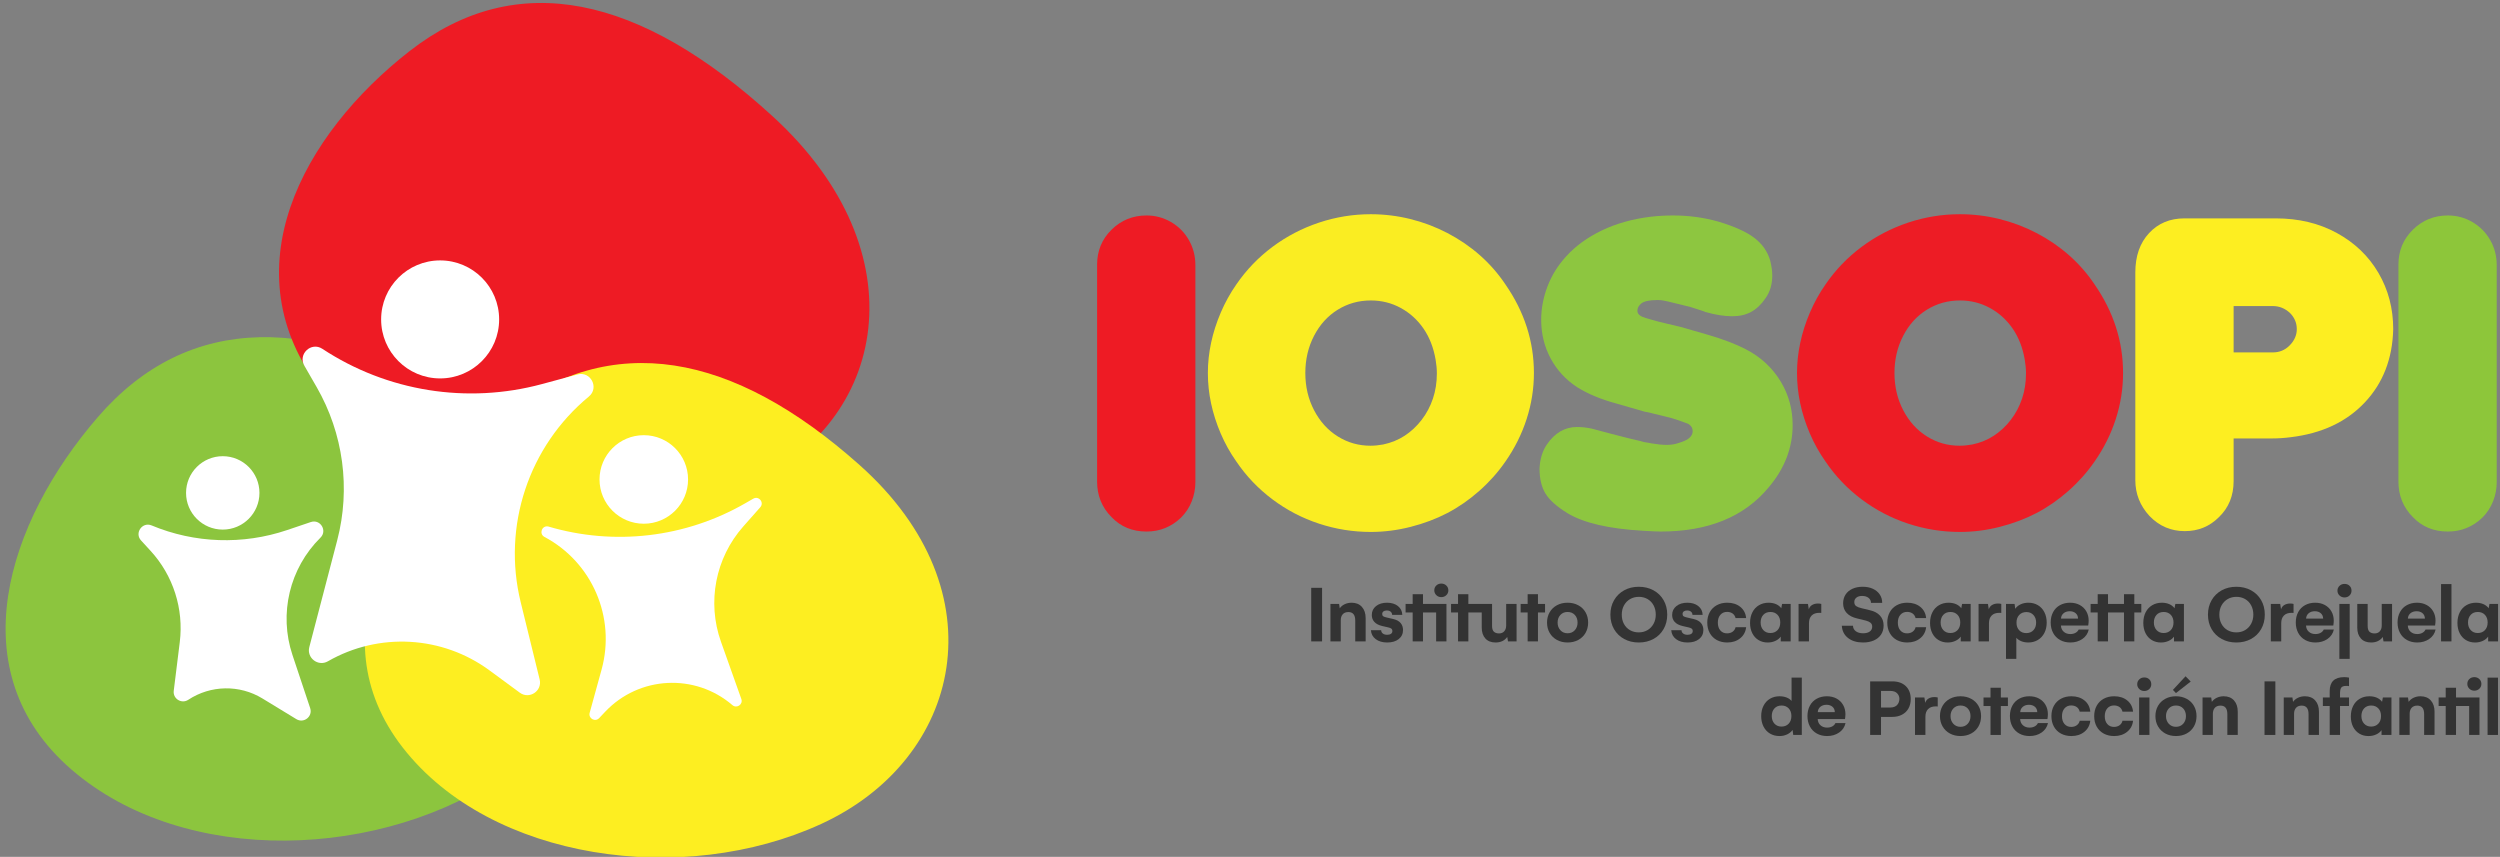 <?xml version="1.0" encoding="UTF-8" standalone="no"?><!DOCTYPE svg PUBLIC "-//W3C//DTD SVG 1.1//EN" "http://www.w3.org/Graphics/SVG/1.1/DTD/svg11.dtd"><svg width="100%" height="100%" viewBox="0 0 744 255" version="1.1" xmlns="http://www.w3.org/2000/svg" xmlns:xlink="http://www.w3.org/1999/xlink" xml:space="preserve" xmlns:serif="http://www.serif.com/" style="fill-rule:evenodd;clip-rule:evenodd;stroke-linejoin:round;stroke-miterlimit:2;"><rect x="0" y="0" width="744" height="255" fill="#808080" stroke="none"/><rect id="Página-1" serif:id="Página 1" x="-167" y="-177" width="1080" height="610.088" style="fill:none;"/><g id="Página-11" serif:id="Página 1"><g><g id="Capa-1" serif:id="Capa 1"><path d="M151.234,229.735c37.605,-26.687 38.623,-78.953 -12.158,-109.365c-45.343,-27.154 -82.963,-27.47 -109.974,3.771c-27.011,31.242 -41.547,75.724 -7.821,104.883c33.725,29.159 92.944,26.975 129.953,0.711" style="fill:#8cc53e;fill-rule:nonzero;"/><path d="M222.519,144.269c41.462,-18.187 51.715,-69.119 7.496,-109.585c-39.483,-36.132 -76.177,-44.372 -108.097,-19.494c-31.92,24.877 -54,65.342 -26.219,100.987c27.78,35.644 86.015,45.991 126.82,28.092" style="fill:#ee1b24;fill-rule:nonzero;"/><path d="M244.426,245.186c41.716,-19.184 53.722,-69.053 11.411,-106.769c-37.779,-33.677 -73.812,-40.349 -106.323,-15.011c-32.511,25.338 -55.846,65.467 -29.637,99.095c26.209,33.629 83.494,41.565 124.549,22.685" style="fill:#fdee21;fill-rule:nonzero;"/><path d="M130.985,112.617c9.698,0 17.559,-7.861 17.559,-17.559c0,-9.697 -7.861,-17.559 -17.559,-17.559c-9.698,0 -17.559,7.862 -17.559,17.559c0,9.698 7.861,17.559 17.559,17.559" style="fill:#fff;fill-rule:nonzero;"/><path d="M154.965,179.235c-5.549,-22.613 2.335,-46.407 20.289,-61.232c3.134,-2.587 0.533,-7.62 -3.39,-6.561l-10.578,2.857c-22.283,6.017 -46.076,2.198 -65.356,-10.492c-3.326,-2.189 -7.338,1.591 -5.351,5.042l3.65,6.336c7.953,13.81 10.153,30.194 6.124,45.612l-8.302,31.771c-0.847,3.241 2.632,5.9 5.537,4.231c15.162,-8.706 34.035,-7.637 48.116,2.727l8.986,6.614c2.845,2.093 6.751,-0.513 5.909,-3.943l-5.634,-22.962Z" style="fill:#fff;fill-rule:nonzero;"/><path d="M191.593,155.86c7.277,0 13.176,-5.899 13.176,-13.175c0,-7.277 -5.899,-13.176 -13.176,-13.176c-7.276,0 -13.175,5.899 -13.175,13.176c0,7.276 5.899,13.175 13.175,13.175" style="fill:#fff;fill-rule:nonzero;"/><path d="M66.292,157.608c6.032,0 10.922,-4.89 10.922,-10.922c0,-6.033 -4.89,-10.923 -10.922,-10.923c-6.032,0 -10.922,4.89 -10.922,10.923c0,6.032 4.89,10.922 10.922,10.922" style="fill:#fff;fill-rule:nonzero;"/><path d="M224.157,148.415l-2.422,1.391c-17.766,10.209 -38.94,12.694 -58.587,6.875c-1.887,-0.389 -2.82,2.201 -1.119,3.105c14.213,7.555 21.278,23.962 17.001,39.48l-3.544,12.859c-0.462,1.675 1.625,2.851 2.819,1.588l1.803,-1.907c10.072,-10.652 26.735,-11.517 37.856,-1.964c1.297,1.114 3.23,-0.213 2.657,-1.824l-6.065,-17.049c-4.192,-11.784 -1.651,-24.915 6.634,-34.285l5.067,-5.731c1.26,-1.424 -0.465,-3.509 -2.1,-2.538" style="fill:#fff;fill-rule:nonzero;"/><path d="M92.508,155.36l-7.075,2.392c-13.161,4.448 -27.491,3.956 -40.316,-1.387c-2.769,-1.153 -5.167,2.267 -3.139,4.477l2.834,3.09c6.737,7.341 9.912,17.269 8.687,27.157l-1.795,14.49c-0.294,2.371 2.326,3.997 4.32,2.681c6.658,-4.394 15.255,-4.55 22.068,-0.4l10.103,6.155c2.228,1.357 4.937,-0.801 4.112,-3.276l-5.275,-15.826c-4.092,-12.276 -0.858,-25.81 8.341,-34.91l0,-0.001c2.111,-2.087 -0.052,-5.593 -2.865,-4.642" style="fill:#fff;fill-rule:nonzero;"/><rect x="390.218" y="174.936" width="3.23" height="15.942" style="fill:#333;"/><path d="M405.305,180.612c0.742,0.83 1.113,1.949 1.113,3.357l0,6.91l-3.097,0l0,-6.193c0,-1.691 -0.677,-2.538 -2.033,-2.538c-0.742,0 -1.306,0.221 -1.694,0.662c-0.387,0.442 -0.58,1.026 -0.58,1.755l0,6.314l-3.074,0l0,-11.147l2.578,0l0.193,1.299c0.347,-0.51 0.835,-0.914 1.464,-1.214c0.629,-0.3 1.315,-0.449 2.057,-0.449c1.306,0 2.331,0.415 3.073,1.244" style="fill:#333;fill-rule:nonzero;"/><path d="M409.415,190.21c-0.876,-0.663 -1.354,-1.55 -1.435,-2.659l3.05,0c0.016,0.43 0.19,0.763 0.52,1.002c0.331,0.239 0.751,0.358 1.259,0.358c0.475,0 0.854,-0.096 1.137,-0.285c0.282,-0.19 0.423,-0.46 0.423,-0.808c0,-0.348 -0.106,-0.596 -0.32,-0.747c-0.214,-0.149 -0.502,-0.264 -0.865,-0.345l-1.839,-0.425c-1.057,-0.251 -1.838,-0.658 -2.342,-1.221c-0.504,-0.562 -0.756,-1.249 -0.756,-2.058c0,-1.093 0.417,-1.975 1.252,-2.647c0.835,-0.672 1.93,-1.008 3.285,-1.008c1.323,0 2.402,0.332 3.237,0.995c0.834,0.664 1.268,1.535 1.3,2.612l-3.024,0c-0.017,-0.397 -0.165,-0.713 -0.447,-0.948c-0.284,-0.234 -0.663,-0.352 -1.138,-0.352c-0.411,0 -0.742,0.092 -0.992,0.273c-0.25,0.183 -0.375,0.44 -0.375,0.772c0,0.315 0.098,0.54 0.296,0.674c0.198,0.132 0.506,0.249 0.925,0.345l2.13,0.498c0.976,0.235 1.694,0.638 2.154,1.208c0.46,0.571 0.689,1.253 0.689,2.046c0,1.125 -0.429,2.026 -1.288,2.702c-0.859,0.676 -1.999,1.014 -3.418,1.014c-1.404,0 -2.543,-0.332 -3.418,-0.996" style="fill:#333;fill-rule:nonzero;"/><path d="M427.444,177.115c-0.399,-0.392 -0.6,-0.868 -0.6,-1.426c0,-0.583 0.201,-1.064 0.6,-1.445c0.398,-0.381 0.893,-0.57 1.481,-0.57c0.598,0 1.098,0.193 1.501,0.582c0.404,0.388 0.605,0.866 0.605,1.433c0,0.567 -0.201,1.044 -0.605,1.433c-0.403,0.389 -0.903,0.583 -1.501,0.583c-0.588,0 -1.083,-0.196 -1.481,-0.59m-3.963,2.617l6.982,0l0,11.147l-3.074,0l0,-8.609l-3.908,0l0,8.609l-3.073,0l0,-8.609l-2.106,0l0,-2.538l2.106,0l0,-2.902l3.073,0l0,2.902Z" style="fill:#333;fill-rule:nonzero;"/><path d="M451.335,179.732l0,11.146l-2.554,0l-0.229,-1.323c-0.775,1.093 -1.924,1.643 -3.448,1.652c-1.324,0 -2.344,-0.399 -3.062,-1.197c-0.718,-0.797 -1.077,-1.868 -1.077,-3.212l0,-4.528l-3.981,0l0,8.608l-3.073,0l0,-8.608l-2.081,0l0,-2.538l2.081,0l0,-2.902l3.073,0l0,2.902l7.054,0l0,6.569c0,0.793 0.184,1.36 0.551,1.7c0.367,0.339 0.878,0.509 1.531,0.509c0.645,0 1.159,-0.214 1.542,-0.643c0.384,-0.429 0.575,-0.999 0.575,-1.712l0,-6.423l3.098,0Z" style="fill:#333;fill-rule:nonzero;"/><path d="M459.805,182.27l-2.105,0l0,8.608l-3.074,0l0,-8.608l-2.081,0l0,-2.538l2.081,0l0,-2.902l3.074,0l0,2.902l2.105,0l0,2.538Z" style="fill:#333;fill-rule:nonzero;"/><path d="M464.373,187.557c0.553,0.604 1.265,0.905 2.136,0.905c0.88,0 1.595,-0.301 2.148,-0.905c0.552,-0.603 0.828,-1.361 0.828,-2.276c0,-0.931 -0.272,-1.69 -0.816,-2.277c-0.545,-0.587 -1.265,-0.881 -2.16,-0.881c-0.879,0 -1.593,0.296 -2.142,0.887c-0.549,0.591 -0.822,1.348 -0.822,2.271c0,0.915 0.276,1.673 0.828,2.276m-3.206,-5.33c0.513,-0.895 1.234,-1.595 2.166,-2.101c0.932,-0.506 1.99,-0.758 3.176,-0.758c1.186,0 2.247,0.252 3.182,0.758c0.936,0.506 1.66,1.206 2.172,2.101c0.512,0.894 0.769,1.912 0.769,3.054c0,1.141 -0.257,2.161 -0.769,3.059c-0.512,0.899 -1.234,1.602 -2.166,2.108c-0.931,0.505 -1.994,0.758 -3.188,0.758c-1.186,0 -2.24,-0.253 -3.164,-0.758c-0.924,-0.506 -1.646,-1.206 -2.166,-2.101c-0.52,-0.894 -0.781,-1.917 -0.781,-3.066c0,-1.142 0.256,-2.16 0.769,-3.054" style="fill:#333;fill-rule:nonzero;"/><path d="M492.107,180.151c-0.432,-0.806 -1.03,-1.429 -1.797,-1.87c-0.766,-0.442 -1.63,-0.662 -2.59,-0.662c-0.975,0 -1.846,0.225 -2.613,0.675c-0.767,0.449 -1.369,1.072 -1.809,1.869c-0.44,0.798 -0.659,1.718 -0.659,2.762c0,1.044 0.215,1.963 0.647,2.756c0.431,0.794 1.031,1.411 1.797,1.853c0.766,0.44 1.637,0.661 2.614,0.661c0.975,0 1.843,-0.225 2.6,-0.674c0.759,-0.449 1.358,-1.074 1.797,-1.876c0.441,-0.802 0.66,-1.716 0.66,-2.744c0,-1.027 -0.215,-1.944 -0.647,-2.75m2.971,7.072c-0.727,1.264 -1.733,2.243 -3.02,2.939c-1.286,0.696 -2.74,1.045 -4.361,1.045c-1.622,0 -3.072,-0.349 -4.351,-1.045c-1.278,-0.696 -2.28,-1.671 -3.007,-2.926c-0.725,-1.255 -1.088,-2.691 -1.088,-4.311c0,-1.61 0.363,-3.045 1.088,-4.304c0.727,-1.259 1.729,-2.241 3.007,-2.945c1.279,-0.704 2.729,-1.056 4.351,-1.056c1.621,0 3.075,0.348 4.361,1.045c1.287,0.696 2.293,1.673 3.02,2.931c0.725,1.259 1.089,2.695 1.089,4.305c0,1.619 -0.364,3.06 -1.089,4.322" style="fill:#333;fill-rule:nonzero;"/><path d="M498.799,190.21c-0.876,-0.663 -1.354,-1.55 -1.435,-2.659l3.05,0c0.016,0.43 0.19,0.763 0.52,1.002c0.331,0.239 0.751,0.358 1.259,0.358c0.475,0 0.854,-0.096 1.137,-0.285c0.282,-0.19 0.423,-0.46 0.423,-0.808c0,-0.348 -0.106,-0.596 -0.32,-0.747c-0.214,-0.149 -0.502,-0.264 -0.865,-0.345l-1.839,-0.425c-1.057,-0.251 -1.838,-0.658 -2.342,-1.221c-0.504,-0.562 -0.756,-1.249 -0.756,-2.058c0,-1.093 0.417,-1.975 1.252,-2.647c0.835,-0.672 1.93,-1.008 3.285,-1.008c1.323,0 2.402,0.332 3.237,0.995c0.834,0.664 1.268,1.535 1.3,2.612l-3.024,0c-0.017,-0.397 -0.165,-0.713 -0.447,-0.948c-0.284,-0.234 -0.663,-0.352 -1.138,-0.352c-0.411,0 -0.742,0.092 -0.992,0.273c-0.25,0.183 -0.375,0.44 -0.375,0.772c0,0.315 0.098,0.54 0.296,0.674c0.198,0.132 0.506,0.249 0.925,0.345l2.13,0.498c0.976,0.235 1.694,0.638 2.154,1.208c0.46,0.571 0.689,1.253 0.689,2.046c0,1.125 -0.429,2.026 -1.288,2.702c-0.859,0.676 -1.999,1.014 -3.418,1.014c-1.404,0 -2.543,-0.332 -3.418,-0.996" style="fill:#333;fill-rule:nonzero;"/><path d="M508.829,182.178c0.496,-0.895 1.194,-1.586 2.094,-2.076c0.899,-0.489 1.933,-0.735 3.103,-0.735c1.574,0 2.871,0.415 3.896,1.245c1.024,0.83 1.601,1.941 1.73,3.333l-3.145,0c-0.146,-0.599 -0.442,-1.056 -0.89,-1.372c-0.447,-0.316 -0.994,-0.474 -1.64,-0.474c-0.822,0 -1.486,0.29 -1.99,0.868c-0.504,0.579 -0.756,1.358 -0.756,2.338c0,0.963 0.248,1.734 0.744,2.313c0.497,0.579 1.164,0.869 2.002,0.869c0.662,0 1.221,-0.17 1.676,-0.511c0.456,-0.34 0.74,-0.78 0.854,-1.323l3.145,0c-0.144,1.36 -0.733,2.459 -1.766,3.296c-1.033,0.838 -2.32,1.257 -3.86,1.257c-1.17,0 -2.204,-0.245 -3.103,-0.735c-0.9,-0.489 -1.598,-1.182 -2.094,-2.076c-0.496,-0.894 -0.744,-1.933 -0.744,-3.114c0,-1.174 0.248,-2.208 0.744,-3.103" style="fill:#333;fill-rule:nonzero;"/><path d="M528.988,187.533c0.544,-0.571 0.816,-1.33 0.816,-2.277c0,-0.948 -0.268,-1.706 -0.804,-2.277c-0.536,-0.57 -1.244,-0.856 -2.123,-0.856c-0.896,0 -1.606,0.29 -2.13,0.868c-0.525,0.579 -0.786,1.334 -0.786,2.265c0,0.931 0.267,1.686 0.804,2.264c0.536,0.579 1.232,0.868 2.087,0.868c0.879,0 1.591,-0.285 2.136,-0.855m3.914,-7.802l0,11.147l-2.952,0l0,-1.421c-0.38,0.534 -0.916,0.96 -1.609,1.275c-0.695,0.316 -1.453,0.474 -2.275,0.474c-1.024,0 -1.934,-0.241 -2.728,-0.723c-0.795,-0.481 -1.414,-1.161 -1.858,-2.04c-0.444,-0.878 -0.666,-1.9 -0.666,-3.065c0,-1.191 0.231,-2.241 0.691,-3.152c0.459,-0.91 1.11,-1.615 1.954,-2.112c0.842,-0.498 1.8,-0.747 2.873,-0.747c0.823,0 1.556,0.14 2.202,0.419c0.645,0.279 1.17,0.685 1.573,1.22l0.242,-1.275l2.553,0Z" style="fill:#333;fill-rule:nonzero;"/><path d="M542.014,179.732l0,2.671c-0.129,-0.016 -0.326,-0.025 -0.593,-0.025c-0.992,0 -1.752,0.27 -2.28,0.808c-0.528,0.539 -0.793,1.298 -0.793,2.277l0,5.415l-3.098,0l0,-11.146l2.796,0l0.254,1.603c0.161,-0.567 0.485,-0.996 0.974,-1.288c0.488,-0.291 1.062,-0.436 1.724,-0.436c0.427,0 0.766,0.04 1.016,0.121" style="fill:#333;fill-rule:nonzero;"/><path d="M549.232,176.951c0.479,-0.745 1.161,-1.319 2.045,-1.725c0.883,-0.404 1.905,-0.607 3.067,-0.607c1.137,0 2.14,0.199 3.007,0.596c0.867,0.396 1.549,0.955 2.045,1.674c0.496,0.721 0.744,1.563 0.744,2.527l-3.328,0c-0.016,-0.632 -0.266,-1.134 -0.75,-1.506c-0.483,-0.372 -1.117,-0.559 -1.899,-0.559c-0.71,0 -1.275,0.166 -1.695,0.498c-0.419,0.332 -0.629,0.769 -0.629,1.312c0,0.55 0.182,0.953 0.545,1.208c0.363,0.255 0.875,0.459 1.536,0.613l2.553,0.619c1.291,0.284 2.295,0.818 3.014,1.603c0.718,0.785 1.076,1.768 1.076,2.95c0,1.028 -0.252,1.923 -0.756,2.684c-0.504,0.76 -1.221,1.345 -2.147,1.755c-0.928,0.408 -2.001,0.613 -3.219,0.613c-1.831,0 -3.317,-0.445 -4.459,-1.336c-1.142,-0.891 -1.761,-2.105 -1.857,-3.643l3.315,0c0.032,0.697 0.321,1.243 0.865,1.639c0.545,0.398 1.265,0.596 2.16,0.596c0.839,0 1.498,-0.174 1.979,-0.523c0.479,-0.347 0.72,-0.825 0.72,-1.432c0,-0.51 -0.162,-0.899 -0.485,-1.166c-0.322,-0.267 -0.761,-0.478 -1.318,-0.631l-2.626,-0.644c-1.388,-0.316 -2.439,-0.86 -3.152,-1.634c-0.714,-0.772 -1.071,-1.729 -1.071,-2.871c0,-0.996 0.24,-1.866 0.72,-2.61" style="fill:#333;fill-rule:nonzero;"/><path d="M562.397,182.178c0.496,-0.895 1.194,-1.586 2.094,-2.076c0.899,-0.489 1.933,-0.735 3.103,-0.735c1.574,0 2.871,0.415 3.896,1.245c1.024,0.83 1.601,1.941 1.73,3.333l-3.145,0c-0.146,-0.599 -0.442,-1.056 -0.89,-1.372c-0.447,-0.316 -0.994,-0.474 -1.64,-0.474c-0.822,0 -1.486,0.29 -1.99,0.868c-0.504,0.579 -0.756,1.358 -0.756,2.338c0,0.963 0.248,1.734 0.744,2.313c0.497,0.579 1.164,0.869 2.002,0.869c0.662,0 1.221,-0.17 1.676,-0.511c0.456,-0.34 0.74,-0.78 0.854,-1.323l3.145,0c-0.144,1.36 -0.733,2.459 -1.766,3.296c-1.033,0.838 -2.32,1.257 -3.86,1.257c-1.17,0 -2.204,-0.245 -3.103,-0.735c-0.9,-0.489 -1.598,-1.182 -2.094,-2.076c-0.496,-0.894 -0.744,-1.933 -0.744,-3.114c0,-1.174 0.248,-2.208 0.744,-3.103" style="fill:#333;fill-rule:nonzero;"/><path d="M582.556,187.533c0.544,-0.571 0.816,-1.33 0.816,-2.277c0,-0.948 -0.268,-1.706 -0.804,-2.277c-0.536,-0.57 -1.244,-0.856 -2.123,-0.856c-0.896,0 -1.606,0.29 -2.13,0.868c-0.525,0.579 -0.786,1.334 -0.786,2.265c0,0.931 0.267,1.686 0.804,2.264c0.536,0.579 1.232,0.868 2.087,0.868c0.879,0 1.591,-0.285 2.136,-0.855m3.914,-7.802l0,11.147l-2.952,0l0,-1.421c-0.38,0.534 -0.916,0.96 -1.609,1.275c-0.695,0.316 -1.453,0.474 -2.275,0.474c-1.024,0 -1.934,-0.241 -2.728,-0.723c-0.795,-0.481 -1.414,-1.161 -1.858,-2.04c-0.444,-0.878 -0.666,-1.9 -0.666,-3.065c0,-1.191 0.231,-2.241 0.691,-3.152c0.459,-0.91 1.11,-1.615 1.954,-2.112c0.842,-0.498 1.8,-0.747 2.873,-0.747c0.823,0 1.556,0.14 2.202,0.419c0.645,0.279 1.17,0.685 1.573,1.22l0.242,-1.275l2.553,0Z" style="fill:#333;fill-rule:nonzero;"/><path d="M595.581,179.732l0,2.671c-0.129,-0.016 -0.326,-0.025 -0.593,-0.025c-0.992,0 -1.752,0.27 -2.28,0.808c-0.528,0.539 -0.793,1.298 -0.793,2.277l0,5.415l-3.098,0l0,-11.146l2.796,0l0.254,1.603c0.161,-0.567 0.485,-0.996 0.974,-1.288c0.488,-0.291 1.062,-0.436 1.724,-0.436c0.427,0 0.766,0.04 1.016,0.121" style="fill:#333;fill-rule:nonzero;"/><path d="M605.147,187.545c0.536,-0.579 0.804,-1.334 0.804,-2.265c0,-0.93 -0.268,-1.685 -0.804,-2.264c-0.537,-0.578 -1.232,-0.868 -2.088,-0.868c-0.879,0 -1.591,0.285 -2.136,0.856c-0.544,0.57 -0.816,1.338 -0.816,2.301c0,0.947 0.269,1.702 0.805,2.264c0.536,0.563 1.24,0.844 2.111,0.844c0.879,0 1.587,-0.289 2.124,-0.868m1.33,-7.443c0.827,0.49 1.471,1.186 1.931,2.089c0.46,0.902 0.689,1.932 0.689,3.089c0,1.159 -0.229,2.186 -0.689,3.084c-0.46,0.899 -1.108,1.597 -1.943,2.095c-0.835,0.498 -1.78,0.747 -2.837,0.747c-0.758,0 -1.444,-0.122 -2.057,-0.364c-0.613,-0.243 -1.117,-0.587 -1.512,-1.032l0,6.265l-3.074,0l0,-16.343l2.554,0l0.193,1.445c0.379,-0.568 0.915,-1.01 1.609,-1.33c0.694,-0.32 1.464,-0.48 2.311,-0.48c1.057,0 1.999,0.245 2.825,0.735" style="fill:#333;fill-rule:nonzero;"/><path d="M618.427,184.091c-0.017,-0.681 -0.254,-1.215 -0.714,-1.604c-0.46,-0.388 -1.045,-0.582 -1.755,-0.582c-0.742,0 -1.352,0.199 -1.833,0.595c-0.479,0.397 -0.736,0.927 -0.768,1.591l5.07,0Zm1.295,6.059c-1.009,0.704 -2.207,1.056 -3.594,1.056c-1.154,0 -2.174,-0.249 -3.061,-0.747c-0.888,-0.498 -1.574,-1.198 -2.057,-2.1c-0.484,-0.903 -0.727,-1.937 -0.727,-3.103c0,-1.174 0.243,-2.208 0.727,-3.102c0.483,-0.894 1.165,-1.583 2.045,-2.064c0.879,-0.481 1.879,-0.723 3,-0.723c1.089,0 2.052,0.227 2.886,0.68c0.835,0.454 1.484,1.087 1.948,1.9c0.464,0.814 0.696,1.735 0.696,2.763c0,0.412 -0.045,0.895 -0.134,1.444l-8.118,0c0.032,0.762 0.304,1.375 0.817,1.84c0.511,0.466 1.172,0.699 1.978,0.699c0.597,0 1.113,-0.122 1.549,-0.365c0.436,-0.243 0.746,-0.57 0.932,-0.983l3,0c-0.25,1.165 -0.879,2.1 -1.887,2.805" style="fill:#333;fill-rule:nonzero;"/><path d="M637.254,182.27l-2.081,0l0,8.608l-3.073,0l0,-8.608l-4.755,0l0,8.608l-3.073,0l0,-8.608l-2.106,0l0,-2.538l2.106,0l0,-2.902l3.073,0l0,2.902l4.755,0l0,-2.902l3.073,0l0,2.902l2.081,0l0,2.538Z" style="fill:#333;fill-rule:nonzero;"/><path d="M646.021,187.533c0.544,-0.571 0.816,-1.33 0.816,-2.277c0,-0.948 -0.268,-1.706 -0.804,-2.277c-0.536,-0.57 -1.244,-0.856 -2.123,-0.856c-0.896,0 -1.606,0.29 -2.13,0.868c-0.525,0.579 -0.786,1.334 -0.786,2.265c0,0.931 0.267,1.686 0.804,2.264c0.536,0.579 1.232,0.868 2.087,0.868c0.879,0 1.591,-0.285 2.136,-0.855m3.914,-7.802l0,11.147l-2.952,0l0,-1.421c-0.38,0.534 -0.916,0.96 -1.609,1.275c-0.695,0.316 -1.453,0.474 -2.275,0.474c-1.024,0 -1.934,-0.241 -2.728,-0.723c-0.795,-0.481 -1.414,-1.161 -1.858,-2.04c-0.444,-0.878 -0.666,-1.9 -0.666,-3.065c0,-1.191 0.231,-2.241 0.691,-3.152c0.459,-0.91 1.11,-1.615 1.954,-2.112c0.842,-0.498 1.8,-0.747 2.873,-0.747c0.823,0 1.556,0.14 2.202,0.419c0.645,0.279 1.17,0.685 1.573,1.22l0.242,-1.275l2.553,0Z" style="fill:#333;fill-rule:nonzero;"/><path d="M669.943,180.151c-0.432,-0.806 -1.03,-1.429 -1.797,-1.87c-0.766,-0.442 -1.63,-0.662 -2.59,-0.662c-0.975,0 -1.846,0.225 -2.613,0.675c-0.767,0.449 -1.369,1.072 -1.809,1.869c-0.44,0.798 -0.659,1.718 -0.659,2.762c0,1.044 0.215,1.963 0.647,2.756c0.431,0.794 1.031,1.411 1.797,1.853c0.766,0.44 1.637,0.661 2.614,0.661c0.975,0 1.843,-0.225 2.6,-0.674c0.759,-0.449 1.358,-1.074 1.797,-1.876c0.441,-0.802 0.66,-1.716 0.66,-2.744c0,-1.027 -0.215,-1.944 -0.647,-2.75m2.971,7.072c-0.727,1.264 -1.733,2.243 -3.02,2.939c-1.286,0.696 -2.74,1.045 -4.361,1.045c-1.622,0 -3.072,-0.349 -4.351,-1.045c-1.278,-0.696 -2.28,-1.671 -3.007,-2.926c-0.725,-1.255 -1.088,-2.691 -1.088,-4.311c0,-1.61 0.363,-3.045 1.088,-4.304c0.727,-1.259 1.729,-2.241 3.007,-2.945c1.279,-0.704 2.729,-1.056 4.351,-1.056c1.621,0 3.075,0.348 4.361,1.045c1.287,0.696 2.293,1.673 3.02,2.931c0.725,1.259 1.089,2.695 1.089,4.305c0,1.619 -0.364,3.06 -1.089,4.322" style="fill:#333;fill-rule:nonzero;"/><path d="M682.557,179.732l0,2.671c-0.129,-0.016 -0.326,-0.025 -0.593,-0.025c-0.992,0 -1.752,0.27 -2.28,0.808c-0.528,0.539 -0.793,1.298 -0.793,2.277l0,5.415l-3.098,0l0,-11.146l2.796,0l0.254,1.603c0.161,-0.567 0.485,-0.996 0.974,-1.288c0.488,-0.291 1.062,-0.436 1.724,-0.436c0.427,0 0.766,0.04 1.016,0.121" style="fill:#333;fill-rule:nonzero;"/><path d="M691.367,184.091c-0.017,-0.681 -0.254,-1.215 -0.714,-1.604c-0.46,-0.388 -1.045,-0.582 -1.755,-0.582c-0.742,0 -1.352,0.199 -1.833,0.595c-0.479,0.397 -0.736,0.927 -0.768,1.591l5.07,0Zm1.295,6.059c-1.009,0.704 -2.207,1.056 -3.594,1.056c-1.154,0 -2.174,-0.249 -3.061,-0.747c-0.888,-0.498 -1.574,-1.198 -2.057,-2.1c-0.484,-0.903 -0.727,-1.937 -0.727,-3.103c0,-1.174 0.243,-2.208 0.727,-3.102c0.483,-0.894 1.165,-1.583 2.045,-2.064c0.879,-0.481 1.879,-0.723 3,-0.723c1.089,0 2.052,0.227 2.886,0.68c0.835,0.454 1.484,1.087 1.948,1.9c0.464,0.814 0.696,1.735 0.696,2.763c0,0.412 -0.045,0.895 -0.134,1.444l-8.118,0c0.032,0.762 0.304,1.375 0.817,1.84c0.511,0.466 1.172,0.699 1.978,0.699c0.597,0 1.113,-0.122 1.549,-0.365c0.436,-0.243 0.746,-0.57 0.932,-0.983l3,0c-0.25,1.165 -0.879,2.1 -1.887,2.805" style="fill:#333;fill-rule:nonzero;"/><path d="M696.195,179.732l3.073,0l0,16.344l-3.073,0l0,-16.344Zm0.036,-2.52c-0.403,-0.392 -0.604,-0.868 -0.604,-1.427c0,-0.566 0.201,-1.044 0.604,-1.432c0.404,-0.389 0.904,-0.583 1.501,-0.583c0.613,0 1.114,0.19 1.5,0.57c0.388,0.381 0.581,0.862 0.581,1.445c0,0.567 -0.198,1.044 -0.592,1.433c-0.396,0.389 -0.892,0.583 -1.489,0.583c-0.597,0 -1.097,-0.196 -1.501,-0.589" style="fill:#333;fill-rule:nonzero;"/><path d="M711.877,179.732l0,11.146l-2.553,0l-0.205,-1.323c-0.395,0.551 -0.886,0.963 -1.471,1.239c-0.584,0.275 -1.248,0.413 -1.99,0.413c-1.323,0 -2.344,-0.399 -3.061,-1.197c-0.718,-0.797 -1.076,-1.868 -1.076,-3.212l0,-7.066l3.096,0l0,6.569c0,0.793 0.178,1.36 0.533,1.7c0.355,0.339 0.863,0.509 1.525,0.509c0.661,0 1.181,-0.214 1.56,-0.643c0.379,-0.429 0.569,-0.999 0.569,-1.712l0,-6.423l3.073,0Z" style="fill:#333;fill-rule:nonzero;"/><path d="M721.654,184.091c-0.017,-0.681 -0.254,-1.215 -0.714,-1.604c-0.46,-0.388 -1.045,-0.582 -1.755,-0.582c-0.742,0 -1.352,0.199 -1.833,0.595c-0.479,0.397 -0.736,0.927 -0.768,1.591l5.07,0Zm1.295,6.059c-1.009,0.704 -2.207,1.056 -3.594,1.056c-1.154,0 -2.174,-0.249 -3.061,-0.747c-0.888,-0.498 -1.574,-1.198 -2.057,-2.1c-0.484,-0.903 -0.727,-1.937 -0.727,-3.103c0,-1.174 0.243,-2.208 0.727,-3.102c0.483,-0.894 1.165,-1.583 2.045,-2.064c0.879,-0.481 1.879,-0.723 3,-0.723c1.089,0 2.052,0.227 2.886,0.68c0.835,0.454 1.484,1.087 1.948,1.9c0.464,0.814 0.696,1.735 0.696,2.763c0,0.412 -0.045,0.895 -0.134,1.444l-8.118,0c0.032,0.762 0.304,1.375 0.817,1.84c0.511,0.466 1.172,0.699 1.978,0.699c0.597,0 1.113,-0.122 1.549,-0.365c0.436,-0.243 0.746,-0.57 0.932,-0.983l3,0c-0.25,1.165 -0.879,2.1 -1.887,2.805" style="fill:#333;fill-rule:nonzero;"/><rect x="726.458" y="173.819" width="3.098" height="17.06" style="fill:#333;"/><path d="M739.508,187.533c0.544,-0.571 0.816,-1.33 0.816,-2.277c0,-0.948 -0.268,-1.706 -0.804,-2.277c-0.536,-0.57 -1.244,-0.856 -2.123,-0.856c-0.896,0 -1.606,0.29 -2.13,0.868c-0.525,0.579 -0.786,1.334 -0.786,2.265c0,0.931 0.267,1.686 0.804,2.264c0.536,0.579 1.232,0.868 2.087,0.868c0.879,0 1.591,-0.285 2.136,-0.855m3.914,-7.802l0,11.147l-2.952,0l0,-1.421c-0.38,0.534 -0.916,0.96 -1.609,1.275c-0.695,0.316 -1.453,0.474 -2.275,0.474c-1.024,0 -1.934,-0.241 -2.728,-0.723c-0.795,-0.481 -1.414,-1.161 -1.858,-2.04c-0.444,-0.878 -0.666,-1.9 -0.666,-3.065c0,-1.191 0.231,-2.241 0.691,-3.152c0.459,-0.91 1.11,-1.615 1.954,-2.112c0.842,-0.498 1.8,-0.747 2.873,-0.747c0.823,0 1.556,0.14 2.202,0.419c0.645,0.279 1.17,0.685 1.573,1.22l0.242,-1.275l2.553,0Z" style="fill:#333;fill-rule:nonzero;"/><path d="M532.304,215.374c0.544,-0.571 0.816,-1.33 0.816,-2.277c0,-0.948 -0.268,-1.706 -0.804,-2.277c-0.536,-0.57 -1.244,-0.856 -2.123,-0.856c-0.896,0 -1.606,0.29 -2.13,0.868c-0.525,0.579 -0.786,1.334 -0.786,2.265c0,0.931 0.267,1.686 0.804,2.264c0.536,0.579 1.232,0.868 2.087,0.868c0.879,0 1.591,-0.285 2.136,-0.855m3.914,-13.715l0,17.06l-2.553,0l-0.194,-1.493c-0.379,0.549 -0.915,0.991 -1.608,1.323c-0.695,0.332 -1.456,0.498 -2.288,0.498c-1.056,0 -1.999,-0.245 -2.825,-0.735c-0.827,-0.49 -1.47,-1.186 -1.929,-2.088c-0.46,-0.903 -0.691,-1.937 -0.691,-3.103c0,-1.157 0.231,-2.187 0.691,-3.09c0.459,-0.902 1.102,-1.598 1.929,-2.089c0.826,-0.489 1.769,-0.734 2.825,-0.734c0.775,0 1.472,0.119 2.093,0.358c0.621,0.239 1.121,0.581 1.501,1.026l0,-6.933l3.049,0Z" style="fill:#333;fill-rule:nonzero;"/><path d="M546.043,211.932c-0.017,-0.681 -0.254,-1.215 -0.714,-1.604c-0.46,-0.388 -1.045,-0.582 -1.755,-0.582c-0.742,0 -1.352,0.199 -1.833,0.595c-0.479,0.397 -0.736,0.927 -0.768,1.591l5.07,0Zm1.295,6.059c-1.009,0.704 -2.207,1.056 -3.594,1.056c-1.154,0 -2.174,-0.249 -3.061,-0.747c-0.888,-0.498 -1.574,-1.198 -2.057,-2.1c-0.484,-0.903 -0.727,-1.937 -0.727,-3.103c0,-1.174 0.243,-2.208 0.727,-3.102c0.483,-0.894 1.165,-1.583 2.045,-2.064c0.879,-0.481 1.879,-0.723 3,-0.723c1.089,0 2.052,0.227 2.886,0.68c0.835,0.454 1.484,1.087 1.948,1.9c0.464,0.814 0.696,1.735 0.696,2.763c0,0.412 -0.045,0.895 -0.134,1.444l-8.118,0c0.032,0.762 0.304,1.375 0.817,1.84c0.511,0.466 1.172,0.699 1.978,0.699c0.597,0 1.113,-0.122 1.549,-0.365c0.436,-0.243 0.746,-0.57 0.932,-0.983l3,0c-0.25,1.165 -0.879,2.1 -1.887,2.805" style="fill:#333;fill-rule:nonzero;"/><path d="M564.569,209.813c0.46,-0.498 0.689,-1.111 0.689,-1.84c0,-0.631 -0.225,-1.181 -0.677,-1.651c-0.451,-0.469 -1.125,-0.704 -2.021,-0.704l-2.77,0l0,4.942l2.721,0c0.912,0 1.598,-0.249 2.058,-0.747m2.602,-5.616c0.975,0.947 1.463,2.23 1.463,3.849c0,1.044 -0.219,1.965 -0.659,2.762c-0.44,0.798 -1.077,1.421 -1.912,1.87c-0.835,0.449 -1.821,0.674 -2.958,0.674l-3.315,0l0,5.367l-3.231,0l0,-15.942l6.594,0c1.702,0 3.041,0.474 4.018,1.42" style="fill:#333;fill-rule:nonzero;"/><path d="M576.669,207.573l0,2.671c-0.129,-0.016 -0.326,-0.025 -0.593,-0.025c-0.992,0 -1.752,0.27 -2.28,0.808c-0.528,0.539 -0.793,1.298 -0.793,2.277l0,5.415l-3.098,0l0,-11.146l2.796,0l0.254,1.603c0.161,-0.567 0.485,-0.996 0.974,-1.288c0.488,-0.291 1.062,-0.436 1.724,-0.436c0.427,0 0.766,0.04 1.016,0.121" style="fill:#333;fill-rule:nonzero;"/><path d="M581.309,215.398c0.553,0.604 1.265,0.905 2.136,0.905c0.88,0 1.595,-0.301 2.148,-0.905c0.552,-0.603 0.828,-1.361 0.828,-2.276c0,-0.931 -0.272,-1.69 -0.816,-2.277c-0.545,-0.587 -1.265,-0.881 -2.16,-0.881c-0.879,0 -1.593,0.296 -2.142,0.887c-0.549,0.591 -0.822,1.348 -0.822,2.271c0,0.915 0.276,1.673 0.828,2.276m-3.206,-5.33c0.513,-0.895 1.234,-1.595 2.166,-2.101c0.932,-0.506 1.99,-0.758 3.176,-0.758c1.186,0 2.247,0.252 3.182,0.758c0.936,0.506 1.66,1.206 2.172,2.101c0.512,0.894 0.769,1.912 0.769,3.054c0,1.141 -0.257,2.161 -0.769,3.059c-0.512,0.899 -1.234,1.602 -2.166,2.108c-0.931,0.505 -1.994,0.758 -3.188,0.758c-1.186,0 -2.24,-0.253 -3.164,-0.758c-0.924,-0.506 -1.646,-1.206 -2.166,-2.101c-0.52,-0.894 -0.781,-1.917 -0.781,-3.066c0,-1.142 0.256,-2.16 0.769,-3.054" style="fill:#333;fill-rule:nonzero;"/><path d="M597.554,210.111l-2.105,0l0,8.608l-3.074,0l0,-8.608l-2.081,0l0,-2.538l2.081,0l0,-2.902l3.074,0l0,2.902l2.105,0l0,2.538Z" style="fill:#333;fill-rule:nonzero;"/><path d="M606.291,211.932c-0.017,-0.681 -0.254,-1.215 -0.714,-1.604c-0.46,-0.388 -1.045,-0.582 -1.755,-0.582c-0.742,0 -1.352,0.199 -1.833,0.595c-0.479,0.397 -0.736,0.927 -0.768,1.591l5.07,0Zm1.295,6.059c-1.009,0.704 -2.207,1.056 -3.594,1.056c-1.154,0 -2.174,-0.249 -3.061,-0.747c-0.888,-0.498 -1.574,-1.198 -2.057,-2.1c-0.484,-0.903 -0.727,-1.937 -0.727,-3.103c0,-1.174 0.243,-2.208 0.727,-3.102c0.483,-0.894 1.165,-1.583 2.045,-2.064c0.879,-0.481 1.879,-0.723 3,-0.723c1.089,0 2.052,0.227 2.886,0.68c0.835,0.454 1.484,1.087 1.948,1.9c0.464,0.814 0.696,1.735 0.696,2.763c0,0.412 -0.045,0.895 -0.134,1.444l-8.118,0c0.032,0.762 0.304,1.375 0.817,1.84c0.511,0.466 1.172,0.699 1.978,0.699c0.597,0 1.113,-0.122 1.549,-0.365c0.436,-0.243 0.746,-0.57 0.932,-0.983l3,0c-0.25,1.165 -0.879,2.1 -1.887,2.805" style="fill:#333;fill-rule:nonzero;"/><path d="M611.245,210.019c0.496,-0.895 1.194,-1.586 2.094,-2.076c0.899,-0.489 1.933,-0.735 3.103,-0.735c1.574,0 2.871,0.415 3.896,1.245c1.024,0.83 1.601,1.941 1.73,3.333l-3.145,0c-0.146,-0.599 -0.442,-1.056 -0.89,-1.372c-0.447,-0.316 -0.994,-0.474 -1.64,-0.474c-0.822,0 -1.486,0.29 -1.99,0.868c-0.504,0.579 -0.756,1.358 -0.756,2.338c0,0.963 0.248,1.734 0.744,2.313c0.497,0.579 1.164,0.869 2.002,0.869c0.662,0 1.221,-0.17 1.676,-0.511c0.456,-0.34 0.74,-0.78 0.854,-1.323l3.145,0c-0.144,1.36 -0.733,2.459 -1.766,3.296c-1.033,0.838 -2.32,1.257 -3.86,1.257c-1.17,0 -2.204,-0.245 -3.103,-0.735c-0.9,-0.489 -1.598,-1.182 -2.094,-2.076c-0.496,-0.894 -0.744,-1.933 -0.744,-3.114c0,-1.174 0.248,-2.208 0.744,-3.103" style="fill:#333;fill-rule:nonzero;"/><path d="M623.975,210.019c0.496,-0.895 1.194,-1.586 2.094,-2.076c0.899,-0.489 1.933,-0.735 3.103,-0.735c1.574,0 2.871,0.415 3.896,1.245c1.024,0.83 1.601,1.941 1.73,3.333l-3.145,0c-0.146,-0.599 -0.442,-1.056 -0.89,-1.372c-0.447,-0.316 -0.994,-0.474 -1.64,-0.474c-0.822,0 -1.486,0.29 -1.99,0.868c-0.504,0.579 -0.756,1.358 -0.756,2.338c0,0.963 0.248,1.734 0.744,2.313c0.497,0.579 1.164,0.869 2.002,0.869c0.662,0 1.221,-0.17 1.676,-0.511c0.456,-0.34 0.74,-0.78 0.854,-1.323l3.145,0c-0.144,1.36 -0.733,2.459 -1.766,3.296c-1.033,0.838 -2.32,1.257 -3.86,1.257c-1.17,0 -2.204,-0.245 -3.103,-0.735c-0.9,-0.489 -1.598,-1.182 -2.094,-2.076c-0.496,-0.894 -0.744,-1.933 -0.744,-3.114c0,-1.174 0.248,-2.208 0.744,-3.103" style="fill:#333;fill-rule:nonzero;"/><path d="M636.601,207.572l3.073,0l0,11.146l-3.073,0l0,-11.146Zm0.037,-2.519c-0.404,-0.393 -0.605,-0.868 -0.605,-1.427c0,-0.566 0.201,-1.044 0.605,-1.432c0.403,-0.389 0.903,-0.583 1.501,-0.583c0.612,0 1.113,0.19 1.5,0.57c0.387,0.381 0.581,0.862 0.581,1.445c0,0.567 -0.199,1.044 -0.593,1.433c-0.396,0.388 -0.892,0.583 -1.488,0.583c-0.598,0 -1.098,-0.196 -1.501,-0.589" style="fill:#333;fill-rule:nonzero;"/><path d="M646.657,205.314l3.763,-4.056l1.537,1.567l-4.393,3.436l-0.907,-0.947Zm-1.229,10.084c0.553,0.604 1.265,0.905 2.136,0.905c0.88,0 1.596,-0.301 2.149,-0.905c0.551,-0.603 0.828,-1.361 0.828,-2.276c0,-0.931 -0.273,-1.69 -0.817,-2.277c-0.545,-0.587 -1.264,-0.881 -2.16,-0.881c-0.879,0 -1.593,0.296 -2.141,0.887c-0.549,0.591 -0.823,1.348 -0.823,2.271c0,0.915 0.277,1.673 0.828,2.276m-3.206,-5.33c0.513,-0.895 1.235,-1.595 2.166,-2.101c0.932,-0.506 1.991,-0.758 3.176,-0.758c1.187,0 2.247,0.252 3.183,0.758c0.935,0.506 1.659,1.206 2.172,2.101c0.511,0.894 0.768,1.912 0.768,3.054c0,1.141 -0.257,2.161 -0.768,3.059c-0.513,0.899 -1.235,1.602 -2.166,2.108c-0.932,0.505 -1.994,0.758 -3.189,0.758c-1.185,0 -2.24,-0.253 -3.164,-0.758c-0.924,-0.506 -1.645,-1.206 -2.166,-2.101c-0.519,-0.895 -0.78,-1.917 -0.78,-3.066c0,-1.142 0.256,-2.16 0.768,-3.054" style="fill:#333;fill-rule:nonzero;"/><path d="M664.843,208.452c0.742,0.83 1.113,1.949 1.113,3.357l0,6.91l-3.097,0l0,-6.193c0,-1.691 -0.677,-2.538 -2.033,-2.538c-0.742,0 -1.306,0.221 -1.694,0.662c-0.387,0.442 -0.58,1.026 -0.58,1.755l0,6.314l-3.074,0l0,-11.147l2.578,0l0.193,1.299c0.347,-0.51 0.835,-0.914 1.464,-1.214c0.629,-0.3 1.315,-0.449 2.057,-0.449c1.306,0 2.331,0.415 3.073,1.244" style="fill:#333;fill-rule:nonzero;"/><rect x="673.92" y="202.777" width="3.23" height="15.942" style="fill:#333;"/><path d="M689.008,208.452c0.742,0.83 1.113,1.949 1.113,3.357l0,6.91l-3.097,0l0,-6.193c0,-1.691 -0.677,-2.538 -2.033,-2.538c-0.742,0 -1.306,0.221 -1.694,0.662c-0.387,0.442 -0.58,1.026 -0.58,1.755l0,6.314l-3.074,0l0,-11.147l2.578,0l0.193,1.299c0.347,-0.51 0.835,-0.914 1.464,-1.214c0.629,-0.3 1.315,-0.449 2.057,-0.449c1.306,0 2.331,0.415 3.073,1.244" style="fill:#333;fill-rule:nonzero;"/><path d="M696.71,204.707c-0.214,0.388 -0.32,0.882 -0.32,1.481l0,1.384l2.674,0l0,2.538l-2.674,0l0,8.609l-3.074,0l0,-8.609l-2.033,0l0,-2.538l2.033,0l0,-1.882c0,-2.785 1.436,-4.176 4.308,-4.176c0.491,0 0.972,0.047 1.44,0.145l0,2.537c-0.146,-0.048 -0.412,-0.072 -0.799,-0.072c-0.823,0 -1.341,0.194 -1.555,0.583" style="fill:#333;fill-rule:nonzero;"/><path d="M707.782,215.374c0.544,-0.571 0.816,-1.33 0.816,-2.277c0,-0.948 -0.268,-1.706 -0.804,-2.277c-0.536,-0.57 -1.244,-0.856 -2.123,-0.856c-0.896,0 -1.606,0.29 -2.13,0.868c-0.525,0.579 -0.786,1.334 -0.786,2.265c0,0.931 0.267,1.686 0.804,2.264c0.536,0.579 1.232,0.868 2.087,0.868c0.879,0 1.591,-0.285 2.136,-0.855m3.914,-7.802l0,11.147l-2.952,0l0,-1.421c-0.38,0.534 -0.916,0.96 -1.609,1.275c-0.695,0.316 -1.453,0.474 -2.275,0.474c-1.024,0 -1.934,-0.241 -2.728,-0.723c-0.795,-0.481 -1.414,-1.161 -1.858,-2.04c-0.444,-0.878 -0.666,-1.9 -0.666,-3.065c0,-1.191 0.231,-2.241 0.691,-3.152c0.459,-0.91 1.11,-1.615 1.954,-2.112c0.842,-0.498 1.8,-0.747 2.873,-0.747c0.823,0 1.556,0.14 2.202,0.419c0.645,0.279 1.17,0.685 1.573,1.22l0.242,-1.275l2.553,0Z" style="fill:#333;fill-rule:nonzero;"/><path d="M723.408,208.452c0.742,0.83 1.113,1.949 1.113,3.357l0,6.91l-3.097,0l0,-6.193c0,-1.691 -0.677,-2.538 -2.033,-2.538c-0.742,0 -1.306,0.221 -1.694,0.662c-0.387,0.442 -0.58,1.026 -0.58,1.755l0,6.314l-3.074,0l0,-11.147l2.578,0l0.193,1.299c0.347,-0.51 0.835,-0.914 1.464,-1.214c0.629,-0.3 1.315,-0.449 2.057,-0.449c1.306,0 2.331,0.415 3.073,1.244" style="fill:#333;fill-rule:nonzero;"/><path d="M734.874,204.955c-0.399,-0.392 -0.6,-0.868 -0.6,-1.426c0,-0.583 0.201,-1.064 0.6,-1.445c0.398,-0.381 0.893,-0.57 1.481,-0.57c0.598,0 1.098,0.193 1.501,0.582c0.404,0.388 0.605,0.866 0.605,1.433c0,0.567 -0.201,1.044 -0.605,1.433c-0.403,0.389 -0.903,0.583 -1.501,0.583c-0.588,0 -1.083,-0.196 -1.481,-0.59m-3.963,2.617l6.982,0l0,11.147l-3.074,0l0,-8.609l-3.908,0l0,8.609l-3.073,0l0,-8.609l-2.106,0l0,-2.538l2.106,0l0,-2.902l3.073,0l0,2.902Z" style="fill:#333;fill-rule:nonzero;"/><rect x="740.301" y="201.659" width="3.098" height="17.06" style="fill:#333;"/><path d="M330.823,153.918c-2.886,-2.885 -4.329,-6.432 -4.329,-10.637l0,-64.502c0,-4.122 1.433,-7.596 4.299,-10.421c2.864,-2.823 6.339,-4.236 10.42,-4.236c2.597,0 5.019,0.65 7.266,1.948c2.247,1.299 4.021,3.082 5.319,5.349c1.298,2.269 1.948,4.762 1.948,7.483l0,64.626c0,1.939 -0.361,3.826 -1.082,5.66c-0.722,1.834 -1.784,3.453 -3.185,4.854c-2.886,2.763 -6.308,4.144 -10.266,4.144c-4.205,0 -7.668,-1.423 -10.39,-4.268" style="fill:#ee1b24;fill-rule:nonzero;"/><path d="M388.464,110.999c0,4.082 0.875,7.792 2.628,11.132c1.752,3.34 4.102,5.928 7.051,7.762c2.947,1.835 6.174,2.752 9.677,2.752c1.238,0 2.515,-0.125 3.835,-0.372c2.35,-0.495 4.473,-1.361 6.371,-2.597c1.895,-1.238 3.576,-2.804 5.04,-4.7c1.462,-1.896 2.586,-4.009 3.37,-6.339c0.783,-2.329 1.174,-4.834 1.174,-7.514c0,-1.278 -0.123,-2.638 -0.371,-4.082c-0.618,-3.587 -1.824,-6.679 -3.617,-9.276c-1.794,-2.598 -4.051,-4.639 -6.772,-6.123c-2.721,-1.484 -5.69,-2.226 -8.906,-2.226c-3.586,0 -6.864,0.918 -9.833,2.752c-2.968,1.835 -5.318,4.422 -7.049,7.761c-1.732,3.34 -2.598,7.03 -2.598,11.07m-20.532,26.346c-1.856,-2.639 -3.412,-5.432 -4.669,-8.38c-1.258,-2.947 -2.206,-5.916 -2.845,-8.905c-0.64,-2.99 -0.959,-6.009 -0.959,-9.061c0,-2.968 0.319,-5.957 0.959,-8.967c0.639,-3.009 1.598,-6.009 2.876,-8.998c1.277,-2.989 2.823,-5.783 4.638,-8.38c2.969,-4.329 6.555,-8.06 10.761,-11.194c4.206,-3.132 8.812,-5.535 13.822,-7.205c5.009,-1.669 10.152,-2.504 15.429,-2.504c3.958,0 7.865,0.474 11.72,1.422c3.855,0.949 7.545,2.341 11.07,4.175c3.525,1.835 6.741,4.03 9.647,6.586c2.907,2.557 5.452,5.463 7.638,8.72c5.648,8.163 8.472,16.945 8.472,26.345c0,4.659 -0.721,9.226 -2.164,13.698c-1.444,4.474 -3.547,8.69 -6.308,12.648c-2.186,3.175 -4.784,6.091 -7.792,8.75c-3.01,2.659 -6.175,4.855 -9.493,6.587c-3.32,1.731 -6.957,3.102 -10.916,4.112c-3.958,1.01 -7.916,1.516 -11.874,1.516c-5.277,0 -10.42,-0.826 -15.429,-2.475c-5.01,-1.648 -9.627,-4.06 -13.853,-7.235c-4.226,-3.174 -7.803,-6.927 -10.73,-11.255" style="fill:#faed22;fill-rule:nonzero;"/><path d="M466.513,152.743c-3.216,-1.979 -5.411,-3.937 -6.586,-5.875c-1.176,-1.937 -1.763,-4.411 -1.763,-7.421c0.123,-2.762 0.825,-5.112 2.103,-7.051c2.391,-3.545 5.4,-5.318 9.029,-5.318c1.485,0 2.969,0.165 4.452,0.495l5.567,1.484l5.071,1.299l3.648,0.866l1.361,0.371c0.906,0.124 1.629,0.247 2.165,0.371c1.689,0.289 3.174,0.432 4.452,0.432c1.319,0 2.494,-0.185 3.525,-0.556c1.485,-0.453 2.495,-0.907 3.031,-1.361c0.782,-0.618 1.174,-1.339 1.174,-2.164c0,-0.906 -0.432,-1.629 -1.298,-2.165c-0.165,-0.082 -0.494,-0.205 -0.99,-0.371l-2.412,-0.865l-1.607,-0.495l-6.741,-1.67l-1.299,-0.247l-8.349,-2.412c-4.576,-1.237 -8.452,-2.845 -11.627,-4.824c-3.422,-2.226 -6.071,-5.091 -7.946,-8.596c-1.877,-3.504 -2.814,-7.338 -2.814,-11.503c0,-3.34 0.628,-6.658 1.886,-9.957c1.257,-3.298 3.123,-6.286 5.597,-8.967c2.762,-3.051 6.287,-5.606 10.575,-7.668c4.287,-2.061 9.153,-3.422 14.595,-4.082c2.143,-0.248 4.349,-0.371 6.617,-0.371c4.7,0 9.215,0.618 13.544,1.855c4.782,1.444 8.338,3.061 10.668,4.855c2.329,1.793 3.886,4.03 4.669,6.71c0.412,1.649 0.619,3.134 0.619,4.452c0,2.64 -0.681,4.907 -2.041,6.803c-1.237,1.815 -2.649,3.154 -4.236,4.02c-1.588,0.866 -3.474,1.299 -5.66,1.299c-2.308,0 -4.926,-0.412 -7.853,-1.237l-0.989,-0.371l-3.65,-1.175l-1.546,-0.371l-3.525,-0.866l-1.793,-0.433l-1.237,-0.247c-0.247,-0.041 -0.485,-0.072 -0.711,-0.093c-0.227,-0.02 -0.547,-0.031 -0.958,-0.031c-2.351,0 -3.958,0.351 -4.824,1.051c-0.743,0.619 -1.114,1.34 -1.114,2.165c0,0.536 0.247,0.989 0.742,1.36c0.454,0.331 1.134,0.619 2.041,0.866l2.413,0.68l0.865,0.248l2.536,0.618l4.205,0.99l8.349,2.411c4.37,1.279 8.04,2.681 11.008,4.206c2.267,1.155 4.277,2.546 6.03,4.174c1.752,1.63 3.236,3.454 4.452,5.474c1.216,2.02 2.112,4.103 2.69,6.246c0.578,2.144 0.867,4.391 0.867,6.74c0,6.721 -2.373,12.885 -7.113,18.492c-7.257,8.782 -17.975,13.172 -32.158,13.172c-1.073,0 -2.887,-0.083 -5.442,-0.247c-10.019,-0.578 -17.44,-2.308 -22.264,-5.195" style="fill:#8dc640;fill-rule:nonzero;"/><path d="M563.795,110.999c0,4.082 0.875,7.792 2.628,11.132c1.752,3.34 4.102,5.928 7.051,7.762c2.947,1.835 6.174,2.752 9.677,2.752c1.238,0 2.515,-0.125 3.835,-0.372c2.35,-0.495 4.473,-1.361 6.371,-2.597c1.895,-1.238 3.576,-2.804 5.04,-4.7c1.462,-1.896 2.586,-4.009 3.37,-6.339c0.783,-2.329 1.174,-4.834 1.174,-7.514c0,-1.278 -0.123,-2.638 -0.371,-4.082c-0.618,-3.587 -1.824,-6.679 -3.617,-9.276c-1.794,-2.598 -4.051,-4.639 -6.772,-6.123c-2.721,-1.484 -5.69,-2.226 -8.906,-2.226c-3.586,0 -6.864,0.918 -9.833,2.752c-2.968,1.835 -5.318,4.422 -7.049,7.761c-1.732,3.34 -2.598,7.03 -2.598,11.07m-20.532,26.346c-1.856,-2.639 -3.412,-5.432 -4.669,-8.38c-1.258,-2.947 -2.206,-5.916 -2.845,-8.905c-0.64,-2.99 -0.959,-6.009 -0.959,-9.061c0,-2.968 0.319,-5.957 0.959,-8.967c0.639,-3.009 1.598,-6.009 2.876,-8.998c1.277,-2.989 2.823,-5.783 4.638,-8.38c2.969,-4.329 6.555,-8.06 10.761,-11.194c4.206,-3.132 8.812,-5.535 13.822,-7.205c5.009,-1.669 10.152,-2.504 15.429,-2.504c3.958,0 7.865,0.474 11.72,1.422c3.855,0.949 7.545,2.341 11.07,4.175c3.525,1.835 6.741,4.03 9.647,6.586c2.907,2.557 5.452,5.463 7.638,8.72c5.648,8.163 8.472,16.945 8.472,26.345c0,4.659 -0.721,9.226 -2.164,13.698c-1.444,4.474 -3.547,8.69 -6.308,12.648c-2.186,3.175 -4.784,6.091 -7.792,8.75c-3.01,2.659 -6.175,4.855 -9.493,6.587c-3.32,1.731 -6.957,3.102 -10.916,4.112c-3.958,1.01 -7.916,1.516 -11.874,1.516c-5.277,0 -10.42,-0.826 -15.429,-2.475c-5.01,-1.648 -9.627,-4.06 -13.853,-7.235c-4.226,-3.174 -7.803,-6.927 -10.73,-11.255" style="fill:#ed1c25;fill-rule:nonzero;"/><path d="M664.726,104.877l11.688,0c1.938,0 3.587,-0.68 4.948,-2.041c1.443,-1.442 2.165,-3.071 2.165,-4.885c0,-1.856 -0.681,-3.464 -2.041,-4.824c-1.485,-1.361 -3.176,-2.041 -5.072,-2.041l-11.688,0l0,13.791Zm-25.046,48.67c-2.805,-3.049 -4.206,-6.595 -4.206,-10.636l0,-61.844c0,-4.864 1.361,-8.76 4.082,-11.688c2.721,-2.927 6.225,-4.391 10.514,-4.391l27.211,0c6.802,0 12.863,1.453 18.181,4.36c5.319,2.907 9.441,6.865 12.368,11.874c2.928,5.009 4.392,10.586 4.392,16.729c-0.207,8.781 -3.03,16.059 -8.473,21.831c-5.442,5.772 -12.781,9.214 -22.016,10.327c-1.897,0.248 -3.752,0.371 -5.566,0.371l-11.441,0l0,12.678c0,4.371 -1.464,7.958 -4.391,10.761c-2.762,2.762 -6.143,4.143 -10.142,4.143c-4.123,0 -7.628,-1.504 -10.513,-4.515" style="fill:#fdee21;fill-rule:nonzero;"/><path d="M718.1,153.918c-2.886,-2.885 -4.329,-6.432 -4.329,-10.637l0,-64.502c0,-4.122 1.433,-7.596 4.299,-10.421c2.864,-2.823 6.339,-4.236 10.42,-4.236c2.597,0 5.019,0.65 7.266,1.948c2.247,1.299 4.021,3.082 5.319,5.349c1.298,2.269 1.948,4.762 1.948,7.483l0,64.626c0,1.939 -0.361,3.826 -1.082,5.66c-0.722,1.834 -1.784,3.453 -3.185,4.854c-2.886,2.763 -6.308,4.144 -10.266,4.144c-4.205,0 -7.668,-1.423 -10.39,-4.268" style="fill:#8dc63a;fill-rule:nonzero;"/></g></g></g></svg>
